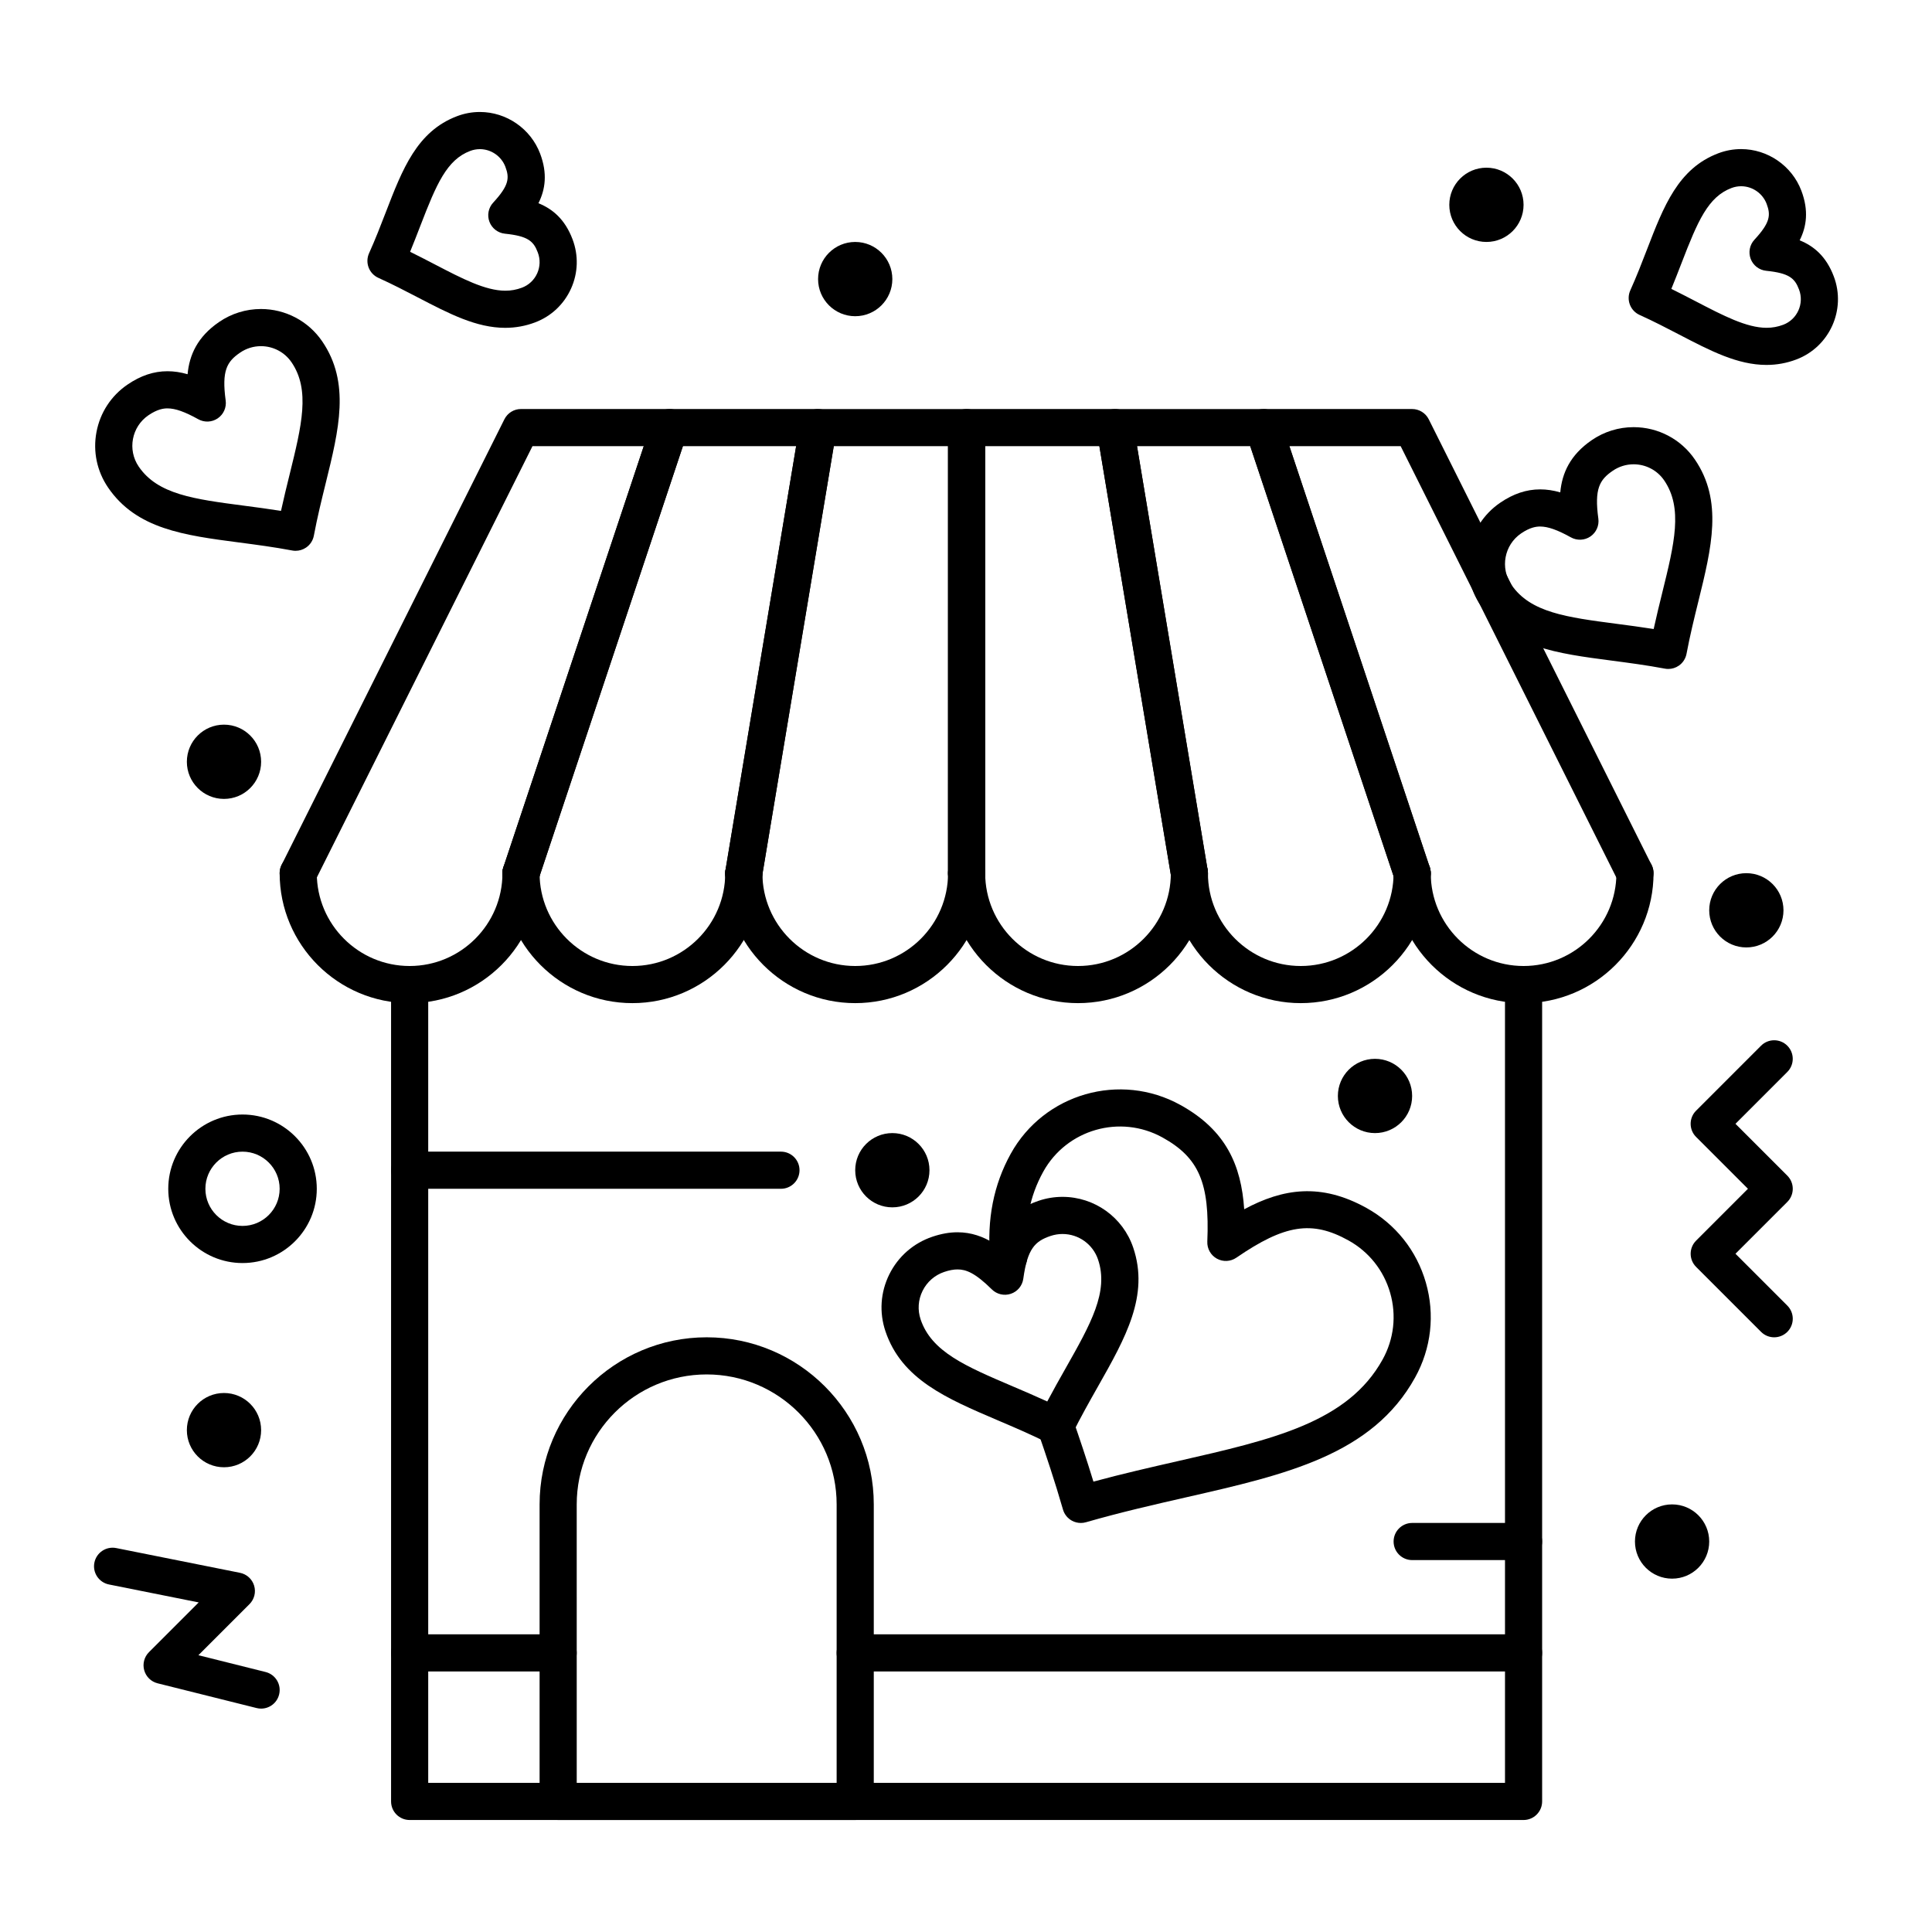 <?xml version="1.0" encoding="UTF-8"?>
<!-- Uploaded to: SVG Repo, www.svgrepo.com, Generator: SVG Repo Mixer Tools -->
<svg fill="#000000" width="800px" height="800px" version="1.1" viewBox="144 144 512 512" xmlns="http://www.w3.org/2000/svg">
 <g>
  <path d="m252.55 409.84c-18.992 0-34.441-15.449-34.441-34.441 0-2.719 2.203-4.922 4.922-4.922s4.922 2.203 4.922 4.922c0 13.566 11.035 24.602 24.602 24.602s24.602-11.035 24.602-24.602c0-2.719 2.203-4.922 4.922-4.922s4.922 2.203 4.922 4.922c-0.008 18.992-15.461 34.441-34.449 34.441z"/>
  <path d="m311.59 409.84c-18.992 0-34.441-15.449-34.441-34.441 0-2.719 2.203-4.922 4.922-4.922s4.922 2.203 4.922 4.922c0 13.566 11.035 24.602 24.602 24.602s24.602-11.035 24.602-24.602c0-2.719 2.203-4.922 4.922-4.922s4.922 2.203 4.922 4.922c-0.008 18.992-15.457 34.441-34.449 34.441z"/>
  <path d="m370.64 409.84c-18.992 0-34.441-15.449-34.441-34.441 0-2.719 2.203-4.922 4.922-4.922s4.922 2.203 4.922 4.922c0 13.566 11.035 24.602 24.602 24.602s24.602-11.035 24.602-24.602c0-2.719 2.203-4.922 4.922-4.922s4.922 2.203 4.922 4.922c-0.012 18.992-15.461 34.441-34.449 34.441z"/>
  <path d="m282.07 380.32c-0.516 0-1.039-0.082-1.559-0.254-2.578-0.859-3.973-3.644-3.113-6.223l37.207-111.61h-29.492l-57.68 115.36c-1.215 2.43-4.172 3.414-6.602 2.199-2.43-1.215-3.414-4.172-2.199-6.602l59.039-118.08c0.832-1.668 2.535-2.719 4.402-2.719h39.359c1.582 0 3.066 0.758 3.992 2.043 0.926 1.281 1.176 2.93 0.676 4.434l-39.359 118.08c-0.691 2.062-2.609 3.367-4.672 3.367z"/>
  <path d="m282.07 380.32c-0.516 0-1.039-0.082-1.559-0.254-2.578-0.859-3.973-3.644-3.113-6.223l39.359-118.08c0.672-2.008 2.551-3.363 4.668-3.363h39.359c1.445 0 2.82 0.637 3.754 1.738 0.934 1.105 1.336 2.562 1.098 3.988l-19.68 118.08c-0.445 2.68-2.977 4.492-5.66 4.043-2.68-0.445-4.492-2.981-4.043-5.66l18.73-112.35h-30.008l-38.238 114.71c-0.688 2.062-2.606 3.367-4.668 3.367z"/>
  <path d="m341.12 380.32c-0.27 0-0.539-0.023-0.816-0.066-2.68-0.445-4.492-2.981-4.043-5.66l19.68-118.08c0.395-2.371 2.449-4.109 4.852-4.109h39.359c2.719 0 4.922 2.203 4.922 4.922v118.08c0 2.719-2.203 4.922-4.922 4.922s-4.922-2.203-4.922-4.922l0.004-113.17h-30.273l-18.996 113.97c-0.398 2.406-2.484 4.113-4.844 4.113z"/>
  <path d="m547.76 409.84c-18.992 0-34.441-15.449-34.441-34.441 0-2.719 2.203-4.922 4.922-4.922s4.922 2.203 4.922 4.922c0 13.566 11.035 24.602 24.602 24.602 13.566 0 24.602-11.035 24.602-24.602 0-2.719 2.203-4.922 4.922-4.922s4.922 2.203 4.922 4.922c-0.012 18.992-15.461 34.441-34.449 34.441z"/>
  <path d="m488.71 409.84c-18.992 0-34.441-15.449-34.441-34.441 0-2.719 2.203-4.922 4.922-4.922s4.922 2.203 4.922 4.922c0 13.566 11.035 24.602 24.602 24.602s24.602-11.035 24.602-24.602c0-2.719 2.203-4.922 4.922-4.922s4.922 2.203 4.922 4.922c-0.008 18.992-15.457 34.441-34.449 34.441z"/>
  <path d="m429.68 409.84c-18.992 0-34.441-15.449-34.441-34.441 0-2.719 2.203-4.922 4.922-4.922s4.922 2.203 4.922 4.922c0 13.566 11.035 24.602 24.602 24.602 13.566 0 24.602-11.035 24.602-24.602 0-2.719 2.203-4.922 4.922-4.922s4.922 2.203 4.922 4.922c-0.008 18.992-15.457 34.441-34.449 34.441z"/>
  <path d="m518.23 380.32c-2.059 0-3.981-1.305-4.668-3.367l-39.359-118.08c-0.5-1.5-0.25-3.148 0.676-4.434 0.926-1.281 2.41-2.043 3.992-2.043h39.359c1.863 0 3.566 1.055 4.402 2.719l59.039 118.08c1.215 2.43 0.23 5.387-2.199 6.602-2.43 1.215-5.387 0.23-6.602-2.199l-57.68-115.36h-29.492l37.203 111.61c0.859 2.578-0.535 5.363-3.113 6.223-0.516 0.172-1.043 0.254-1.559 0.254z"/>
  <path d="m518.23 380.32c-2.059 0-3.981-1.305-4.668-3.367l-38.234-114.71h-30.008l18.723 112.35c0.445 2.68-1.363 5.215-4.043 5.66-2.691 0.445-5.215-1.363-5.66-4.043l-19.68-118.08c-0.238-1.426 0.164-2.887 1.098-3.988 0.934-1.105 2.309-1.738 3.754-1.738h39.359c2.117 0 3.996 1.355 4.668 3.363l39.359 118.08c0.859 2.578-0.535 5.363-3.113 6.223-0.512 0.172-1.039 0.254-1.555 0.254z"/>
  <path d="m380.48 217.96c0 5.434-4.406 9.84-9.84 9.84-5.434 0-9.84-4.406-9.84-9.84 0-5.434 4.406-9.84 9.84-9.84 5.434 0 9.84 4.406 9.84 9.84"/>
  <path d="m213.2 345.88c0 5.434-4.406 9.84-9.84 9.84-5.434 0-9.84-4.406-9.84-9.84s4.406-9.84 9.84-9.84c5.434 0 9.84 4.406 9.84 9.84"/>
  <path d="m616.64 385.24c0 5.434-4.406 9.84-9.84 9.84s-9.84-4.406-9.84-9.84c0-5.434 4.406-9.84 9.84-9.84s9.84 4.406 9.84 9.84"/>
  <path d="m518.23 434.44c0 5.438-4.402 9.84-9.84 9.84-5.434 0-9.84-4.402-9.84-9.84 0-5.434 4.406-9.84 9.84-9.84 5.438 0 9.84 4.406 9.84 9.84"/>
  <path d="m390.32 454.12c0 5.438-4.406 9.84-9.84 9.84-5.434 0-9.84-4.402-9.84-9.84 0-5.434 4.406-9.84 9.84-9.84 5.434 0 9.84 4.406 9.84 9.84"/>
  <path d="m596.96 552.52c0 5.434-4.406 9.84-9.84 9.84-5.434 0-9.84-4.406-9.84-9.84 0-5.434 4.406-9.84 9.84-9.84 5.434 0 9.84 4.406 9.84 9.84"/>
  <path d="m213.2 523c0 5.434-4.406 9.84-9.84 9.84-5.434 0-9.84-4.406-9.84-9.84 0-5.438 4.406-9.84 9.84-9.84 5.434 0 9.84 4.402 9.84 9.84"/>
  <path d="m547.76 198.28c0 5.434-4.406 9.84-9.84 9.84-5.438 0-9.84-4.406-9.84-9.84s4.402-9.84 9.84-9.84c5.434 0 9.84 4.406 9.84 9.84"/>
  <path d="m612.16 240.71c-7.695 0-14.867-3.731-23.168-8.051-3.328-1.73-6.766-3.519-10.484-5.199-1.191-0.535-2.117-1.523-2.578-2.746-0.461-1.219-0.418-2.574 0.117-3.766 1.676-3.715 3.066-7.324 4.414-10.816 4.449-11.535 8.289-21.496 18.922-25.516 1.941-0.734 3.969-1.105 6.031-1.105 7.055 0 13.469 4.434 15.965 11.027 1.996 5.281 1.379 9.516-0.449 13.152 3.781 1.516 7.047 4.281 9.043 9.562 3.332 8.809-1.117 18.68-9.918 22.008-2.531 0.965-5.188 1.449-7.894 1.449zm-25.234-20.152c2.293 1.129 4.473 2.262 6.609 3.371 7.16 3.723 13.344 6.941 18.629 6.941 1.535 0 2.977-0.266 4.41-0.805 3.723-1.41 5.606-5.594 4.195-9.324-1.133-3-2.598-4.356-8.715-4.981-1.855-0.191-3.441-1.41-4.102-3.152-0.66-1.742-0.277-3.711 0.988-5.078 4.172-4.516 4.371-6.5 3.238-9.504-1.059-2.793-3.773-4.672-6.762-4.672-0.867 0-1.727 0.16-2.551 0.469-6.211 2.352-8.938 8.746-13.223 19.852-0.867 2.238-1.75 4.523-2.719 6.883z"/>
  <path d="m586.11 321.28c-0.305 0-0.605-0.027-0.91-0.086-4.879-0.918-9.547-1.527-14.055-2.121-14.605-1.91-27.215-3.562-34.723-14.547-6.109-8.938-3.805-21.18 5.133-27.289 3.492-2.387 6.961-3.547 10.605-3.547 1.715 0 3.461 0.254 5.328 0.793 0.473-5.074 2.586-9.902 8.359-13.852 3.285-2.246 7.117-3.43 11.082-3.43 6.496 0 12.562 3.195 16.219 8.555 7.504 10.98 4.461 23.328 0.934 37.625-1.09 4.426-2.219 9-3.137 13.887-0.242 1.281-0.98 2.418-2.059 3.152-0.824 0.566-1.793 0.859-2.777 0.859zm-33.953-37.746c-1.02 0-2.652 0.191-5.055 1.828-4.457 3.047-5.606 9.152-2.559 13.613 5.023 7.352 14.609 8.605 27.875 10.344 3.18 0.418 6.43 0.844 9.82 1.379 0.73-3.359 1.52-6.555 2.289-9.676 3.203-12.984 5.516-22.367 0.496-29.715-1.824-2.672-4.852-4.266-8.098-4.266-1.977 0-3.887 0.594-5.527 1.715-3.516 2.402-4.898 4.805-3.82 12.684 0.254 1.848-0.559 3.676-2.098 4.731-1.539 1.051-3.543 1.141-5.168 0.238-3.578-1.988-6.094-2.875-8.156-2.875z"/>
  <path d="m277.92 230.88c-7.695 0-14.867-3.731-23.172-8.051-3.324-1.73-6.766-3.519-10.484-5.199-1.188-0.535-2.117-1.523-2.578-2.746-0.461-1.223-0.418-2.574 0.117-3.766 1.676-3.715 3.07-7.324 4.418-10.82 4.449-11.531 8.289-21.492 18.922-25.516 1.941-0.734 3.969-1.105 6.031-1.105 7.055 0 13.469 4.434 15.965 11.031 1.996 5.281 1.379 9.516-0.449 13.152 3.781 1.516 7.047 4.281 9.043 9.562 1.613 4.266 1.473 8.906-0.402 13.062s-5.254 7.336-9.516 8.949c-2.531 0.961-5.188 1.445-7.894 1.445zm-25.234-20.152c2.293 1.129 4.473 2.262 6.606 3.371 7.16 3.723 13.344 6.941 18.629 6.941 1.535 0 2.977-0.266 4.41-0.805 1.805-0.684 3.234-2.027 4.027-3.785 0.793-1.762 0.855-3.727 0.168-5.539-1.133-3-2.598-4.356-8.715-4.981-1.855-0.191-3.441-1.41-4.102-3.152-0.66-1.742-0.277-3.707 0.988-5.078 4.172-4.519 4.371-6.504 3.234-9.504-1.059-2.793-3.773-4.672-6.762-4.672-0.867 0-1.727 0.16-2.551 0.469-6.211 2.352-8.938 8.746-13.219 19.852-0.863 2.238-1.746 4.523-2.715 6.883z"/>
  <path d="m222.34 289.97c-0.305 0-0.605-0.027-0.91-0.086-4.879-0.918-9.547-1.527-14.055-2.121-14.605-1.91-27.215-3.562-34.723-14.547-2.957-4.328-4.055-9.551-3.086-14.707s3.887-9.625 8.215-12.582c3.492-2.387 6.961-3.547 10.605-3.547 1.715 0 3.461 0.254 5.328 0.793 0.473-5.074 2.586-9.902 8.363-13.852 3.285-2.246 7.117-3.43 11.082-3.43 6.496 0 12.562 3.199 16.219 8.555 7.504 10.98 4.461 23.328 0.934 37.625-1.09 4.426-2.219 9-3.137 13.887-0.242 1.281-0.98 2.418-2.059 3.152-0.824 0.562-1.797 0.859-2.777 0.859zm-33.953-37.746c-1.02 0-2.652 0.191-5.055 1.828-4.457 3.047-5.606 9.152-2.559 13.613 5.023 7.352 14.609 8.605 27.875 10.344 3.18 0.418 6.434 0.844 9.82 1.379 0.73-3.359 1.52-6.555 2.289-9.672 3.203-12.988 5.516-22.371 0.496-29.715-1.824-2.672-4.852-4.266-8.098-4.266-1.977 0-3.887 0.594-5.527 1.715-3.516 2.402-4.898 4.805-3.82 12.684 0.25 1.848-0.559 3.676-2.098 4.727-1.539 1.051-3.539 1.145-5.168 0.238-3.578-1.988-6.094-2.875-8.156-2.875z"/>
  <path d="m614.18 498.4c-1.258 0-2.519-0.48-3.477-1.441l-17.219-17.219c-1.922-1.922-1.922-5.035 0-6.957l13.738-13.742-13.742-13.742c-1.922-1.922-1.922-5.035 0-6.957l17.219-17.219c1.918-1.922 5.039-1.922 6.957 0 1.922 1.922 1.922 5.035 0 6.957l-13.738 13.742 13.742 13.742c1.922 1.922 1.922 5.035 0 6.957l-13.742 13.738 13.742 13.742c1.922 1.922 1.922 5.035 0 6.957-0.961 0.961-2.223 1.441-3.481 1.441z"/>
  <path d="m213.2 596.8c-0.395 0-0.797-0.047-1.195-0.148l-26.242-6.559c-1.719-0.43-3.074-1.75-3.547-3.461-0.473-1.707 0.008-3.539 1.262-4.793l13.18-13.18-23.785-4.758c-2.664-0.535-4.394-3.125-3.859-5.789 0.535-2.664 3.125-4.387 5.789-3.859l32.801 6.559c1.777 0.355 3.219 1.66 3.742 3.398 0.527 1.738 0.055 3.621-1.23 4.902l-13.535 13.535 17.809 4.453c2.637 0.66 4.238 3.328 3.578 5.965-0.555 2.242-2.562 3.734-4.766 3.734z"/>
  <path d="m208.27 478.72c-10.852 0-19.68-8.828-19.68-19.68 0-10.852 8.828-19.68 19.68-19.68 10.852 0 19.68 8.828 19.68 19.68 0.004 10.852-8.824 19.68-19.68 19.68zm0-29.52c-5.426 0-9.84 4.414-9.84 9.84 0 5.426 4.414 9.84 9.84 9.84 5.426 0 9.84-4.414 9.84-9.84 0.004-5.426-4.414-9.84-9.84-9.84z"/>
  <path d="m459.19 380.32c-2.363 0-4.445-1.707-4.848-4.113l-18.996-113.97h-30.273v113.16c0 2.719-2.203 4.922-4.922 4.922s-4.922-2.203-4.922-4.922l0.004-118.08c0-2.719 2.203-4.922 4.922-4.922h39.359c2.406 0 4.457 1.738 4.852 4.109l19.68 118.08c0.445 2.68-1.363 5.215-4.043 5.66-0.273 0.051-0.547 0.074-0.812 0.074z"/>
  <path d="m547.76 626.32h-295.2c-2.719 0-4.922-2.203-4.922-4.922v-216.48c0-2.719 2.203-4.922 4.922-4.922s4.922 2.203 4.922 4.922v211.56h285.36l-0.004-211.56c0-2.719 2.203-4.922 4.922-4.922s4.922 2.203 4.922 4.922v216.48c-0.004 2.719-2.207 4.922-4.922 4.922z"/>
  <path d="m370.64 626.32h-78.719c-2.719 0-4.922-2.203-4.922-4.922v-78.719c0-24.418 19.863-44.281 44.281-44.281 24.418 0 44.281 19.863 44.281 44.281v78.719c-0.004 2.719-2.207 4.922-4.922 4.922zm-73.801-9.84h68.879v-73.801c0-18.992-15.449-34.441-34.441-34.441-18.992 0-34.441 15.449-34.441 34.441z"/>
  <path d="m291.91 586.96h-39.359c-2.719 0-4.922-2.203-4.922-4.922s2.203-4.922 4.922-4.922h39.359c2.719 0 4.922 2.203 4.922 4.922s-2.203 4.922-4.922 4.922z"/>
  <path d="m547.76 586.96h-177.12c-2.719 0-4.922-2.203-4.922-4.922s2.203-4.922 4.922-4.922h177.12c2.719 0 4.922 2.203 4.922 4.922-0.004 2.719-2.207 4.922-4.922 4.922z"/>
  <path d="m430.43 547.6c-0.828 0-1.648-0.207-2.383-0.613-1.141-0.633-1.988-1.691-2.348-2.945-2.148-7.481-4.547-14.59-6.609-20.559-0.887-2.566 0.473-5.371 3.043-6.258 2.57-0.887 5.371 0.477 6.258 3.043 1.672 4.84 3.562 10.422 5.379 16.375 7.789-2.106 15.23-3.801 22.469-5.453 25.113-5.727 44.945-10.25 54.168-26.91 3.004-5.426 3.715-11.699 2-17.664-1.715-5.965-5.648-10.902-11.074-13.906-9.641-5.336-16.852-4.219-29.684 4.59-1.539 1.055-3.539 1.152-5.168 0.25-1.629-0.902-2.609-2.648-2.531-4.512 0.652-15.555-2.234-22.258-11.871-27.594-11.223-6.211-25.398-2.148-31.602 9.059-3.641 6.574-5 13.652-4.285 22.27 0.227 2.707-1.785 5.086-4.492 5.312-2.688 0.227-5.086-1.785-5.312-4.492-0.875-10.5 0.918-19.609 5.477-27.852 8.832-15.953 29.008-21.742 44.977-12.902 12.043 6.664 16.102 15.945 16.883 27.625 10.312-5.539 20.332-7.027 32.375-0.363 7.727 4.277 13.324 11.309 15.766 19.797 2.441 8.492 1.43 17.422-2.848 25.148-11.355 20.512-34.172 25.715-60.59 31.738-8.547 1.949-17.387 3.965-26.637 6.625-0.445 0.129-0.902 0.191-1.359 0.191z"/>
  <path d="m423.73 526.82c-0.75 0-1.496-0.172-2.18-0.512-4.504-2.227-8.883-4.098-13.117-5.902-13.668-5.832-25.473-10.871-29.77-23.574-1.695-5.004-1.336-10.371 1.012-15.109 2.344-4.734 6.394-8.277 11.406-9.973 2.352-0.797 4.539-1.184 6.68-1.184 3.66 0 6.812 1.172 9.574 2.875 1.836-4.816 5.199-8.953 11.898-11.215 2.055-0.695 4.184-1.047 6.336-1.047 8.488 0 16.02 5.402 18.742 13.445 4.301 12.711-2.023 23.883-9.34 36.816-2.266 4-4.606 8.141-6.828 12.637-0.578 1.172-1.598 2.062-2.832 2.481-0.52 0.176-1.051 0.262-1.582 0.262zm-25.973-46.41c-1.055 0-2.211 0.219-3.527 0.664-2.523 0.852-4.562 2.637-5.738 5.019-1.18 2.379-1.359 5.074-0.508 7.59 2.887 8.535 11.871 12.371 24.309 17.676 3 1.281 6.07 2.59 9.242 4.047 1.629-3.078 3.269-5.977 4.871-8.809 6.66-11.773 11.473-20.277 8.586-28.816-1.367-4.043-5.152-6.762-9.418-6.762-1.078 0-2.148 0.18-3.184 0.527-4.09 1.383-6.106 3.348-7.207 11.336-0.254 1.848-1.531 3.391-3.297 3.984-1.762 0.598-3.715 0.145-5.039-1.168-4.441-4.391-6.844-5.289-9.09-5.289z"/>
  <path d="m547.76 557.44h-29.52c-2.719 0-4.922-2.203-4.922-4.922s2.203-4.922 4.922-4.922h29.52c2.719 0 4.922 2.203 4.922 4.922-0.004 2.723-2.207 4.922-4.922 4.922z"/>
  <path d="m350.96 459.04h-98.398c-2.719 0-4.922-2.203-4.922-4.922s2.203-4.922 4.922-4.922h98.398c2.719 0 4.922 2.203 4.922 4.922-0.004 2.719-2.207 4.922-4.922 4.922z"/>
 </g>
</svg>